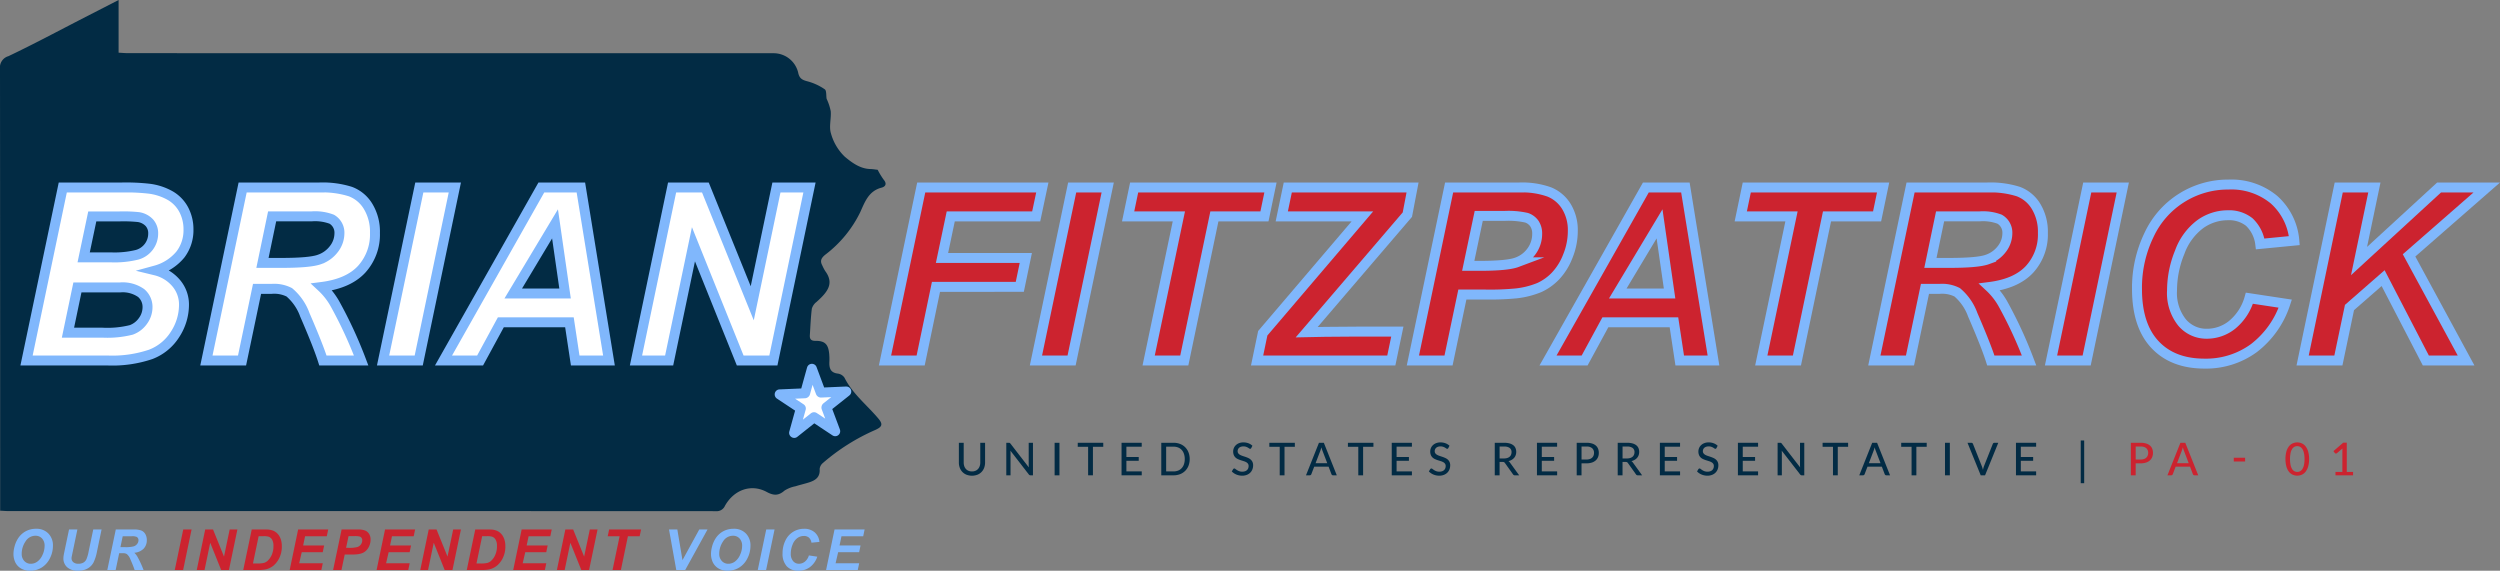 <svg xmlns="http://www.w3.org/2000/svg" width="502.664" height="114.756" viewBox="0 0 502.664 114.756">
  <rect x="0" y="0" width="502.664" height="114.756" fill="#808080" stroke="none"/>
  <g id="logo" transform="translate(-123.537 -290.37)">
    <path id="Path_1745" data-name="Path 1745" d="M123.57,393.051v-1.774q0-43.534-.033-87.069a2.353,2.353,0,0,1,1.7-2.545c5.1-2.424,10.081-5.1,15.107-7.679l7.04-3.613v10.593c.769.039,1.339.095,1.908.095q64.884.011,129.768.014a5.078,5.078,0,0,1,4.952,3.847c.222,1.182.785,1.529,1.872,1.8a11.161,11.161,0,0,1,3.485,1.608c.375.255.26,1.233.373,1.909a10.563,10.563,0,0,1,.829,2.5c.119,1.491-.385,3.12.048,4.475a10.243,10.243,0,0,0,2.783,4.673c1.4,1.167,3.07,2.428,5.16,2.473.478.011.955.1,1.447.151a14.52,14.52,0,0,0,1.22,2.007c.7.835.315,1.391-.444,1.585-2.586.664-3.356,2.876-4.273,4.909a23.8,23.8,0,0,1-7.032,8.565c-.83.677-1.1,1.242-.611,2.164a8.984,8.984,0,0,0,.6,1.144c1.86,2.522.42,4.247-1.759,6.2a2.635,2.635,0,0,0-.941,1.356c-.22,1.76-.283,3.541-.4,5.315-.05.786.235,1.157,1.12,1.151,1.883-.014,2.572.664,2.763,2.548a11.163,11.163,0,0,1,.043,1.617c-.055,1.255.169,2.232,1.706,2.417a1.93,1.93,0,0,1,1.329.819c1.643,3.278,4.531,5.5,6.819,8.225.943,1.125.791,1.652-.608,2.282a41.275,41.275,0,0,0-10.57,6.668,1.769,1.769,0,0,0-.631,1.208c.128,1.574-.8,2.24-2.066,2.653-.918.3-1.866.507-2.786.8a6.265,6.265,0,0,0-2.215.872c-1.2,1.049-2.176,1.027-3.576.27-3.087-1.671-6.555-.481-8.392,2.777a1.812,1.812,0,0,1-1.855,1.087q-71.113-.03-142.225-.02C124.751,393.13,124.274,393.086,123.57,393.051Z" fill="#022b44"/>
    <path id="Path_1746" data-name="Path 1746" d="M130.562,374.8l7.286-34.791h11.89a41.4,41.4,0,0,1,5.411.237,11.437,11.437,0,0,1,4.343,1.424,7.1,7.1,0,0,1,2.706,2.848,8.415,8.415,0,0,1,.925,3.94,8.056,8.056,0,0,1-1.614,5.019,9.838,9.838,0,0,1-4.983,3.215,7.828,7.828,0,0,1,4.189,2.623,6.65,6.65,0,0,1,1.507,4.26,10.934,10.934,0,0,1-1.78,5.945,10,10,0,0,1-4.913,4.046,24.02,24.02,0,0,1-8.567,1.234Zm8.33-5.6H145.8a19.652,19.652,0,0,0,5.826-.557A4.931,4.931,0,0,0,154,366.8a4.669,4.669,0,0,0,.89-2.706,3.642,3.642,0,0,0-1.282-2.859,6.445,6.445,0,0,0-4.272-1.128h-8.544Zm3.156-15.141h5.459a18.988,18.988,0,0,0,5.292-.522,4.418,4.418,0,0,0,3.228-4.248,3.167,3.167,0,0,0-.759-2.183,3.8,3.8,0,0,0-2.16-1.139,29,29,0,0,0-3.774-.142h-5.553Z" transform="translate(-1.69 -11.943)" fill="#fff" stroke="#80b7fc" stroke-miterlimit="10" stroke-width="2"/>
    <path id="Path_1747" data-name="Path 1747" d="M185.35,374.8h-7.167l7.286-34.791h15.45a18.587,18.587,0,0,1,6.205.819,7.048,7.048,0,0,1,3.584,3,9.79,9.79,0,0,1,1.365,5.292,10.382,10.382,0,0,1-2.658,7.321q-2.658,2.884-8.045,3.572a14.031,14.031,0,0,1,2.587,3.252A86.442,86.442,0,0,1,209.3,374.8h-7.689q-.926-2.942-3.631-9.184a10.685,10.685,0,0,0-3.133-4.532,6.7,6.7,0,0,0-3.56-.689h-2.919Zm4.105-19.627h3.8q5.766,0,7.653-.688a6.14,6.14,0,0,0,2.955-2.16,5.174,5.174,0,0,0,1.068-3.085,3.125,3.125,0,0,0-1.542-2.848,9.39,9.39,0,0,0-4.106-.57H191.4Z" transform="translate(-13.147 -11.943)" fill="#fff" stroke="#80b7fc" stroke-miterlimit="10" stroke-width="2"/>
    <path id="Path_1748" data-name="Path 1748" d="M224.96,374.8l7.286-34.791h7.143L232.127,374.8Z" transform="translate(-24.4 -11.943)" fill="#fff" stroke="#80b7fc" stroke-miterlimit="10" stroke-width="2"/>
    <path id="Path_1749" data-name="Path 1749" d="M266.278,367.113H252.49l-4.177,7.689h-7.357l19.674-34.791h7.95l5.649,34.791h-6.788Zm-.878-5.791-2.018-14-8.4,14Z" transform="translate(-28.248 -11.943)" fill="#fff" stroke="#80b7fc" stroke-miterlimit="10" stroke-width="2"/>
    <path id="Path_1750" data-name="Path 1750" d="M319.544,374.8h-6.668l-9.4-23.376L298.589,374.8H291.92l7.262-34.791h6.692l9.422,23.281,4.865-23.281h6.645Z" transform="translate(-40.509 -11.943)" fill="#fff" stroke="#80b7fc" stroke-miterlimit="10" stroke-width="2"/>
    <path id="Path_1751" data-name="Path 1751" d="M357.85,374.8l7.285-34.791h24.349l-1.234,5.814H371.069l-1.757,8.354h16.85l-1.211,5.814H368.1L365.017,374.8Z" transform="translate(-56.37 -11.943)" fill="#cc232f" stroke="#80b7fc" stroke-miterlimit="10" stroke-width="2"/>
    <path id="Path_1752" data-name="Path 1752" d="M397.814,374.8l7.286-34.791h7.143L404.981,374.8Z" transform="translate(-65.985 -11.943)" fill="#cc232f" stroke="#80b7fc" stroke-miterlimit="10" stroke-width="2"/>
    <path id="Path_1753" data-name="Path 1753" d="M433.512,374.8h-7.167l6.075-28.977h-10.2l1.211-5.814h27.41l-1.21,5.814H439.564Z" transform="translate(-71.855 -11.943)" fill="#cc232f" stroke="#80b7fc" stroke-miterlimit="10" stroke-width="2"/>
    <path id="Path_1754" data-name="Path 1754" d="M456.368,374.8l1.139-5.482,20.03-23.494H461.328l1.211-5.814h25.085l-1.044,5.458-20.243,23.637q3.227-.071,3.726-.071,2.278,0,6.29-.047h8.211l-1.211,5.814Z" transform="translate(-80.072 -11.943)" fill="#cc232f" stroke="#80b7fc" stroke-miterlimit="10" stroke-width="2"/>
    <path id="Path_1755" data-name="Path 1755" d="M504.78,374.8h-7.167l7.286-34.791h14.144a16.257,16.257,0,0,1,5.968.89,7.205,7.205,0,0,1,3.477,2.943,9.065,9.065,0,0,1,1.281,4.9,13.408,13.408,0,0,1-1.021,5.126,12.1,12.1,0,0,1-2.5,3.987,10.715,10.715,0,0,1-3.192,2.266,17.24,17.24,0,0,1-4.6,1.175,54.443,54.443,0,0,1-6.313.237h-4.58Zm3.963-19.033h2.207q5.671,0,7.571-.712a6.194,6.194,0,0,0,2.99-2.278,5.89,5.89,0,0,0,1.092-3.441,3.556,3.556,0,0,0-.558-2.065,3.17,3.17,0,0,0-1.566-1.175,16.677,16.677,0,0,0-4.5-.368h-5.126Z" transform="translate(-89.994 -11.943)" fill="#cc232f" stroke="#80b7fc" stroke-miterlimit="10" stroke-width="2"/>
    <path id="Path_1756" data-name="Path 1756" d="M558.712,367.113H544.924l-4.177,7.689h-7.357l19.674-34.791h7.95l5.648,34.791h-6.787Zm-.878-5.791-2.017-14-8.4,14Z" transform="translate(-98.602 -11.943)" fill="#cc232f" stroke="#80b7fc" stroke-miterlimit="10" stroke-width="2"/>
    <path id="Path_1757" data-name="Path 1757" d="M595.714,374.8h-7.167l6.075-28.977h-10.2l1.211-5.814h27.41l-1.21,5.814H601.766Z" transform="translate(-110.878 -11.943)" fill="#cc232f" stroke="#80b7fc" stroke-miterlimit="10" stroke-width="2"/>
    <path id="Path_1758" data-name="Path 1758" d="M626.955,374.8h-7.167l7.286-34.791h15.45a18.586,18.586,0,0,1,6.205.819,7.048,7.048,0,0,1,3.584,3,9.8,9.8,0,0,1,1.365,5.292,10.382,10.382,0,0,1-2.658,7.321q-2.659,2.884-8.045,3.572a14.029,14.029,0,0,1,2.587,3.252A86.549,86.549,0,0,1,650.9,374.8h-7.689q-.926-2.942-3.631-9.184a10.684,10.684,0,0,0-3.133-4.532,6.7,6.7,0,0,0-3.56-.689h-2.919Zm4.105-19.627h3.8q5.766,0,7.653-.688a6.14,6.14,0,0,0,2.955-2.16,5.174,5.174,0,0,0,1.068-3.085,3.127,3.127,0,0,0-1.542-2.848,9.39,9.39,0,0,0-4.106-.57h-7.879Z" transform="translate(-119.387 -11.943)" fill="#cc232f" stroke="#80b7fc" stroke-miterlimit="10" stroke-width="2"/>
    <path id="Path_1759" data-name="Path 1759" d="M666.565,374.8l7.286-34.791h7.143L673.732,374.8Z" transform="translate(-130.64 -11.943)" fill="#cc232f" stroke="#80b7fc" stroke-miterlimit="10" stroke-width="2"/>
    <path id="Path_1760" data-name="Path 1760" d="M711.936,362.083l7.215,1.092a18.517,18.517,0,0,1-6.337,8.959,16.291,16.291,0,0,1-9.9,3.1q-6.385,0-9.98-3.845t-3.6-11.154a24.361,24.361,0,0,1,2.409-10.857,17.492,17.492,0,0,1,15.984-10.146,13.449,13.449,0,0,1,9.137,3.026,12.387,12.387,0,0,1,4.105,8.247l-6.858.665a7.293,7.293,0,0,0-2.2-4.4,6.517,6.517,0,0,0-4.331-1.365,9.476,9.476,0,0,0-5.542,1.8,12.19,12.19,0,0,0-4.118,5.636,20.371,20.371,0,0,0-1.542,7.653,9.455,9.455,0,0,0,2.006,6.455,6.382,6.382,0,0,0,5,2.278,8.091,8.091,0,0,0,5.09-1.8A10.687,10.687,0,0,0,711.936,362.083Z" transform="translate(-136.12 -11.754)" fill="#cc232f" stroke="#80b7fc" stroke-miterlimit="10" stroke-width="2"/>
    <path id="Path_1761" data-name="Path 1761" d="M733.182,374.8l7.262-34.791h7.167L744.525,354.8l16.091-14.784H770.2l-15.616,13.645L766.051,374.8h-8.092l-8.591-16.565-6.763,5.909L740.372,374.8Z" transform="translate(-146.667 -11.943)" fill="#cc232f" stroke="#80b7fc" stroke-miterlimit="10" stroke-width="2"/>
    <path id="Path_1762" data-name="Path 1762" d="M332.864,400.887l1.36-4.9-4.261-2.822v-.015l.074,0q2.474-.107,4.947-.213a.1.1,0,0,0,.112-.088q.656-2.38,1.318-4.756c.007-.024.014-.046.027-.086l.085.225q.84,2.25,1.678,4.5a.08.08,0,0,0,.1.061q2.478-.109,4.954-.216l.1,0c-.027.025-.041.04-.057.052q-1.942,1.545-3.886,3.087a.1.1,0,0,0-.039.141q.868,2.314,1.731,4.629c.007.02.013.041.024.077l-4.261-2.822-3.984,3.166Z" transform="translate(-49.661 -23.488)" fill="#fff" stroke="#80b7fc" stroke-linecap="round" stroke-linejoin="round" stroke-width="2"/>
    <path id="Path_1763" data-name="Path 1763" d="M380.047,413.362a1.773,1.773,0,0,0,.7-.132,1.465,1.465,0,0,0,.524-.372,1.647,1.647,0,0,0,.328-.57,2.223,2.223,0,0,0,.114-.731V407.6h.966v3.96a3.011,3.011,0,0,1-.182,1.062,2.426,2.426,0,0,1-.524.843,2.4,2.4,0,0,1-.829.556,3.118,3.118,0,0,1-2.2,0,2.4,2.4,0,0,1-.829-.556,2.426,2.426,0,0,1-.524-.843,3.011,3.011,0,0,1-.182-1.062V407.6h.971v3.955a2.289,2.289,0,0,0,.112.733,1.617,1.617,0,0,0,.326.572,1.465,1.465,0,0,0,.524.372A1.773,1.773,0,0,0,380.047,413.362Z" transform="translate(-61.077 -28.202)" fill="#022b44"/>
    <path id="Path_1764" data-name="Path 1764" d="M395.329,407.6v6.543h-.492a.392.392,0,0,1-.189-.041.549.549,0,0,1-.153-.132l-3.7-4.781c.007.083.012.163.016.242s.008.153.008.223v4.488h-.852V407.6h.5a.474.474,0,0,1,.191.03.435.435,0,0,1,.141.134l3.7,4.785c-.009-.088-.016-.174-.021-.258s-.007-.161-.007-.234V407.6Z" transform="translate(-64.098 -28.202)" fill="#022b44"/>
    <path id="Path_1765" data-name="Path 1765" d="M403.732,414.141h-.975V407.6h.975Z" transform="translate(-67.174 -28.202)" fill="#022b44"/>
    <path id="Path_1766" data-name="Path 1766" d="M414.013,408.409h-2.078v5.732h-.966v-5.732h-2.087V407.6h5.131Z" transform="translate(-68.648 -28.202)" fill="#022b44"/>
    <path id="Path_1767" data-name="Path 1767" d="M424.54,413.353l0,.788H420.48V407.6h4.055v.788h-3.08v2.073h2.479v.761h-2.479v2.132Z" transform="translate(-71.438 -28.202)" fill="#022b44"/>
    <path id="Path_1768" data-name="Path 1768" d="M436.713,410.87a3.645,3.645,0,0,1-.235,1.335,2.926,2.926,0,0,1-1.688,1.7,3.565,3.565,0,0,1-1.326.237H431V407.6h2.461a3.565,3.565,0,0,1,1.326.237,2.917,2.917,0,0,1,1.688,1.7A3.657,3.657,0,0,1,436.713,410.87Zm-.993,0a3.2,3.2,0,0,0-.159-1.046,2.212,2.212,0,0,0-.453-.784,1.931,1.931,0,0,0-.711-.49,2.466,2.466,0,0,0-.932-.169h-1.485v4.976h1.485a2.48,2.48,0,0,0,.932-.169,1.923,1.923,0,0,0,.711-.491,2.212,2.212,0,0,0,.453-.781A3.192,3.192,0,0,0,435.72,410.87Z" transform="translate(-73.97 -28.202)" fill="#022b44"/>
    <path id="Path_1769" data-name="Path 1769" d="M453.577,408.641a.371.371,0,0,1-.1.114.21.21,0,0,1-.128.036.334.334,0,0,1-.186-.075q-.1-.075-.262-.169a2.012,2.012,0,0,0-.377-.169,1.611,1.611,0,0,0-.523-.075,1.534,1.534,0,0,0-.5.075,1.071,1.071,0,0,0-.363.205.875.875,0,0,0-.221.305.963.963,0,0,0-.074.38.692.692,0,0,0,.134.437,1.163,1.163,0,0,0,.352.3,2.808,2.808,0,0,0,.5.214l.57.189a5.771,5.771,0,0,1,.57.226,2.006,2.006,0,0,1,.5.321,1.489,1.489,0,0,1,.353.474,1.577,1.577,0,0,1,.134.686,2.2,2.2,0,0,1-.148.811,1.917,1.917,0,0,1-.431.661,2,2,0,0,1-.695.444,2.551,2.551,0,0,1-.936.162,3.017,3.017,0,0,1-1.171-.235,2.772,2.772,0,0,1-.494-.27,2.4,2.4,0,0,1-.412-.352l.278-.465a.35.35,0,0,1,.1-.091.236.236,0,0,1,.13-.036.375.375,0,0,1,.221.1q.125.1.31.221a2.4,2.4,0,0,0,.442.221,1.729,1.729,0,0,0,.627.1,1.693,1.693,0,0,0,.538-.08,1.111,1.111,0,0,0,.4-.228.991.991,0,0,0,.248-.358,1.206,1.206,0,0,0,.086-.465.78.78,0,0,0-.131-.469,1.076,1.076,0,0,0-.351-.305,2.594,2.594,0,0,0-.5-.21l-.57-.18a5.53,5.53,0,0,1-.57-.217,1.846,1.846,0,0,1-.5-.32,1.453,1.453,0,0,1-.351-.5,1.817,1.817,0,0,1-.132-.736,1.749,1.749,0,0,1,.137-.679,1.72,1.72,0,0,1,.4-.581,1.962,1.962,0,0,1,.645-.406A2.347,2.347,0,0,1,452,407.5a2.854,2.854,0,0,1,1.014.175,2.353,2.353,0,0,1,.8.5Z" transform="translate(-78.459 -28.179)" fill="#022b44"/>
    <path id="Path_1770" data-name="Path 1770" d="M464.736,408.409h-2.077v5.732h-.966v-5.732h-2.088V407.6h5.131Z" transform="translate(-80.85 -28.202)" fill="#022b44"/>
    <path id="Path_1771" data-name="Path 1771" d="M475.506,414.141h-.748a.329.329,0,0,1-.209-.064.358.358,0,0,1-.118-.164l-.579-1.517h-2.884l-.579,1.517a.368.368,0,0,1-.118.157.322.322,0,0,1-.21.071h-.748l2.607-6.543h.98Zm-1.919-2.438-.97-2.538a5.391,5.391,0,0,1-.21-.656q-.05.2-.1.365t-.1.3l-.966,2.529Z" transform="translate(-83.186 -28.202)" fill="#022b44"/>
    <path id="Path_1772" data-name="Path 1772" d="M485.543,408.409h-2.077v5.732H482.5v-5.732h-2.087V407.6h5.131Z" transform="translate(-85.856 -28.202)" fill="#022b44"/>
    <path id="Path_1773" data-name="Path 1773" d="M496.071,413.353l0,.788h-4.056V407.6h4.056v.788h-3.081v2.073h2.479v.761h-2.479v2.132Z" transform="translate(-88.647 -28.202)" fill="#022b44"/>
    <path id="Path_1774" data-name="Path 1774" d="M505.753,408.641a.371.371,0,0,1-.1.114.21.21,0,0,1-.128.036.334.334,0,0,1-.186-.075c-.071-.05-.157-.106-.263-.169a1.982,1.982,0,0,0-.376-.169,1.614,1.614,0,0,0-.523-.075,1.531,1.531,0,0,0-.5.075,1.057,1.057,0,0,0-.363.205.866.866,0,0,0-.221.305.963.963,0,0,0-.074.38.692.692,0,0,0,.134.437,1.167,1.167,0,0,0,.353.3,2.8,2.8,0,0,0,.5.214q.279.091.57.189a5.762,5.762,0,0,1,.57.226,2.011,2.011,0,0,1,.5.321,1.5,1.5,0,0,1,.353.474,1.577,1.577,0,0,1,.134.686,2.2,2.2,0,0,1-.147.811,1.918,1.918,0,0,1-.431.661,2,2,0,0,1-.695.444,2.555,2.555,0,0,1-.937.162,3,3,0,0,1-.611-.061,3.048,3.048,0,0,1-.56-.173,2.793,2.793,0,0,1-.494-.27,2.4,2.4,0,0,1-.412-.352l.278-.465a.33.33,0,0,1,.1-.091.234.234,0,0,1,.13-.036.375.375,0,0,1,.221.1c.083.067.187.141.31.221a2.375,2.375,0,0,0,.442.221,1.73,1.73,0,0,0,.626.1,1.678,1.678,0,0,0,.538-.08,1.111,1.111,0,0,0,.4-.228,1,1,0,0,0,.248-.358,1.206,1.206,0,0,0,.086-.465.775.775,0,0,0-.132-.469,1.06,1.06,0,0,0-.351-.305,2.564,2.564,0,0,0-.5-.21l-.57-.18a5.4,5.4,0,0,1-.57-.217,1.834,1.834,0,0,1-.5-.32,1.432,1.432,0,0,1-.351-.5,1.817,1.817,0,0,1-.132-.736,1.749,1.749,0,0,1,.137-.679,1.729,1.729,0,0,1,.4-.581,1.974,1.974,0,0,1,.646-.406,2.345,2.345,0,0,1,.875-.153,2.854,2.854,0,0,1,1.014.175,2.36,2.36,0,0,1,.8.5Z" transform="translate(-91.011 -28.179)" fill="#022b44"/>
    <path id="Path_1775" data-name="Path 1775" d="M524.2,414.141h-.867a.406.406,0,0,1-.378-.205l-1.618-2.269a.474.474,0,0,0-.168-.162.611.611,0,0,0-.274-.048h-.633v2.684h-.971V407.6h1.886a4.041,4.041,0,0,1,1.092.13,2.123,2.123,0,0,1,.756.369,1.461,1.461,0,0,1,.442.576,2.048,2.048,0,0,1,.039,1.4,1.69,1.69,0,0,1-.308.54,1.911,1.911,0,0,1-.494.413,2.424,2.424,0,0,1-.661.264.992.992,0,0,1,.314.305Zm-3.054-3.39a2.167,2.167,0,0,0,.659-.091,1.334,1.334,0,0,0,.475-.257,1.057,1.057,0,0,0,.287-.4,1.311,1.311,0,0,0,.1-.508,1.01,1.01,0,0,0-.371-.852,1.8,1.8,0,0,0-1.114-.287h-.916v2.392Z" transform="translate(-95.21 -28.202)" fill="#022b44"/>
    <path id="Path_1776" data-name="Path 1776" d="M534.521,413.353l0,.788H530.46V407.6h4.056v.788h-3.081v2.073h2.479v.761h-2.479v2.132Z" transform="translate(-97.896 -28.202)" fill="#022b44"/>
    <path id="Path_1777" data-name="Path 1777" d="M542.966,407.6a3.666,3.666,0,0,1,1.094.146,2.123,2.123,0,0,1,.77.412,1.638,1.638,0,0,1,.453.645,2.3,2.3,0,0,1,.148.838,2.184,2.184,0,0,1-.159.844,1.8,1.8,0,0,1-.469.663,2.143,2.143,0,0,1-.772.431,3.394,3.394,0,0,1-1.064.153h-1.012v2.41h-.971V407.6Zm0,3.367a2.008,2.008,0,0,0,.649-.1,1.29,1.29,0,0,0,.469-.271,1.124,1.124,0,0,0,.285-.419,1.465,1.465,0,0,0,.1-.54,1.212,1.212,0,0,0-.371-.939,1.618,1.618,0,0,0-1.128-.342h-1.012v2.606Z" transform="translate(-100.428 -28.202)" fill="#022b44"/>
    <path id="Path_1778" data-name="Path 1778" d="M556.752,414.141h-.867a.4.4,0,0,1-.378-.205l-1.618-2.269a.475.475,0,0,0-.169-.162.607.607,0,0,0-.273-.048h-.633v2.684h-.971V407.6h1.886a4.041,4.041,0,0,1,1.092.13,2.121,2.121,0,0,1,.756.369,1.468,1.468,0,0,1,.442.576,1.914,1.914,0,0,1,.143.756,1.951,1.951,0,0,1-.1.642,1.693,1.693,0,0,1-.308.54,1.912,1.912,0,0,1-.494.413,2.423,2.423,0,0,1-.661.264.993.993,0,0,1,.314.305Zm-3.054-3.39a2.162,2.162,0,0,0,.658-.091,1.337,1.337,0,0,0,.476-.257,1.057,1.057,0,0,0,.287-.4,1.312,1.312,0,0,0,.1-.508,1.009,1.009,0,0,0-.371-.852,1.805,1.805,0,0,0-1.114-.287h-.916v2.392Z" transform="translate(-103.041 -28.202)" fill="#022b44"/>
    <path id="Path_1779" data-name="Path 1779" d="M567.07,413.353l0,.788H563.01V407.6h4.056v.788h-3.081v2.073h2.48v.761h-2.48v2.132Z" transform="translate(-105.727 -28.202)" fill="#022b44"/>
    <path id="Path_1780" data-name="Path 1780" d="M576.752,408.641a.37.37,0,0,1-.1.114.21.21,0,0,1-.128.036.334.334,0,0,1-.186-.075c-.071-.05-.157-.106-.263-.169a1.986,1.986,0,0,0-.376-.169,1.614,1.614,0,0,0-.523-.075,1.531,1.531,0,0,0-.5.075,1.057,1.057,0,0,0-.363.205.866.866,0,0,0-.221.305.964.964,0,0,0-.074.38.692.692,0,0,0,.134.437,1.168,1.168,0,0,0,.353.3,2.8,2.8,0,0,0,.5.214q.279.091.57.189a5.772,5.772,0,0,1,.57.226,2.011,2.011,0,0,1,.5.321,1.5,1.5,0,0,1,.353.474,1.577,1.577,0,0,1,.134.686,2.2,2.2,0,0,1-.147.811,1.919,1.919,0,0,1-.431.661,2,2,0,0,1-.695.444,2.555,2.555,0,0,1-.937.162,2.987,2.987,0,0,1-.61-.061,3.037,3.037,0,0,1-.561-.173,2.793,2.793,0,0,1-.494-.27,2.407,2.407,0,0,1-.412-.352l.278-.465a.329.329,0,0,1,.1-.091.234.234,0,0,1,.13-.036.376.376,0,0,1,.221.1c.083.067.187.141.31.221a2.373,2.373,0,0,0,.442.221,1.73,1.73,0,0,0,.626.1,1.679,1.679,0,0,0,.538-.08,1.111,1.111,0,0,0,.4-.228,1,1,0,0,0,.248-.358,1.206,1.206,0,0,0,.086-.465.775.775,0,0,0-.132-.469,1.061,1.061,0,0,0-.351-.305,2.566,2.566,0,0,0-.5-.21l-.57-.18a5.392,5.392,0,0,1-.57-.217,1.835,1.835,0,0,1-.5-.32,1.432,1.432,0,0,1-.351-.5,1.816,1.816,0,0,1-.132-.736,1.749,1.749,0,0,1,.137-.679,1.728,1.728,0,0,1,.4-.581,1.974,1.974,0,0,1,.645-.406,2.348,2.348,0,0,1,.875-.153,2.853,2.853,0,0,1,1.014.175,2.36,2.36,0,0,1,.8.5Z" transform="translate(-108.092 -28.179)" fill="#022b44"/>
    <path id="Path_1781" data-name="Path 1781" d="M587.723,413.353l0,.788h-4.056V407.6h4.056v.788h-3.081v2.073h2.479v.761h-2.479v2.132Z" transform="translate(-110.696 -28.202)" fill="#022b44"/>
    <path id="Path_1782" data-name="Path 1782" d="M599.544,407.6v6.543h-.492a.392.392,0,0,1-.189-.041.561.561,0,0,1-.153-.132l-3.7-4.781c.006.083.011.163.016.242s.007.153.007.223v4.488h-.852V407.6h.5a.474.474,0,0,1,.191.03.42.42,0,0,1,.141.134l3.7,4.785c-.009-.088-.016-.174-.021-.258s-.007-.161-.007-.234V407.6Z" transform="translate(-113.228 -28.202)" fill="#022b44"/>
    <path id="Path_1783" data-name="Path 1783" d="M611.221,408.409h-2.078v5.732h-.966v-5.732H606.09V407.6h5.131Z" transform="translate(-116.091 -28.202)" fill="#022b44"/>
    <path id="Path_1784" data-name="Path 1784" d="M621.99,414.141h-.747a.331.331,0,0,1-.21-.064.357.357,0,0,1-.118-.164l-.579-1.517h-2.883l-.579,1.517a.368.368,0,0,1-.118.157.324.324,0,0,1-.21.071H615.8L618.4,407.6h.98Zm-1.918-2.438-.971-2.538a5.646,5.646,0,0,1-.21-.656q-.05.2-.1.365c-.035.112-.069.213-.1.3l-.967,2.529Z" transform="translate(-118.427 -28.202)" fill="#022b44"/>
    <path id="Path_1785" data-name="Path 1785" d="M632.028,408.409h-2.077v5.732h-.966v-5.732H626.9V407.6h5.131Z" transform="translate(-121.097 -28.202)" fill="#022b44"/>
    <path id="Path_1786" data-name="Path 1786" d="M639.47,414.141h-.975V407.6h.975Z" transform="translate(-123.887 -28.202)" fill="#022b44"/>
    <path id="Path_1787" data-name="Path 1787" d="M650.645,407.6l-2.66,6.543h-.871l-2.661-6.543h.775a.32.32,0,0,1,.207.064.4.4,0,0,1,.121.163l1.768,4.448c.043.109.085.229.125.36s.078.267.112.41c.03-.143.065-.28.1-.41s.075-.251.118-.36l1.763-4.448a.36.36,0,0,1,.117-.159.318.318,0,0,1,.207-.068Z" transform="translate(-125.321 -28.202)" fill="#022b44"/>
    <path id="Path_1788" data-name="Path 1788" d="M661.342,413.353l0,.788h-4.056V407.6h4.056v.788h-3.081v2.073h2.48v.761h-2.48v2.132Z" transform="translate(-128.407 -28.202)" fill="#022b44"/>
    <path id="Path_1789" data-name="Path 1789" d="M674.436,406.992h.693v8.589h-.693Z" transform="translate(-132.534 -28.057)" fill="#022b44"/>
    <path id="Path_1790" data-name="Path 1790" d="M689.684,407.6a3.67,3.67,0,0,1,1.094.146,2.123,2.123,0,0,1,.77.412,1.636,1.636,0,0,1,.453.645,2.282,2.282,0,0,1,.149.838,2.2,2.2,0,0,1-.159.844,1.791,1.791,0,0,1-.47.663,2.133,2.133,0,0,1-.772.431,3.394,3.394,0,0,1-1.064.153h-1.012v2.41H687.7V407.6Zm0,3.367a2.009,2.009,0,0,0,.649-.1,1.292,1.292,0,0,0,.469-.271,1.125,1.125,0,0,0,.285-.419,1.466,1.466,0,0,0,.1-.54,1.212,1.212,0,0,0-.372-.939,1.618,1.618,0,0,0-1.128-.342h-1.012v2.606Z" transform="translate(-135.725 -28.202)" fill="#cc232f"/>
    <path id="Path_1791" data-name="Path 1791" d="M703.584,414.141h-.747a.33.33,0,0,1-.21-.064.358.358,0,0,1-.118-.164l-.579-1.517h-2.884l-.579,1.517a.369.369,0,0,1-.118.157.323.323,0,0,1-.21.071h-.747L700,407.6h.98Zm-1.918-2.438-.971-2.538a5.5,5.5,0,0,1-.21-.656q-.05.2-.1.365t-.1.3l-.966,2.529Z" transform="translate(-138.057 -28.202)" fill="#cc232f"/>
    <path id="Path_1792" data-name="Path 1792" d="M714.955,411.558h2.278v.756h-2.278Z" transform="translate(-142.282 -29.155)" fill="#cc232f"/>
    <path id="Path_1793" data-name="Path 1793" d="M733.391,410.847a5.308,5.308,0,0,1-.185,1.485,3.087,3.087,0,0,1-.506,1.04,2.028,2.028,0,0,1-.756.614,2.287,2.287,0,0,1-1.873,0,2.016,2.016,0,0,1-.754-.614,3.081,3.081,0,0,1-.5-1.04,6.152,6.152,0,0,1,0-2.973,3.09,3.09,0,0,1,.5-1.043,2.021,2.021,0,0,1,.754-.613,2.287,2.287,0,0,1,1.873,0,2.033,2.033,0,0,1,.756.613,3.1,3.1,0,0,1,.506,1.043A5.332,5.332,0,0,1,733.391,410.847Zm-.92,0a5.325,5.325,0,0,0-.122-1.235,2.52,2.52,0,0,0-.323-.8,1.2,1.2,0,0,0-.468-.431,1.255,1.255,0,0,0-1.1,0,1.194,1.194,0,0,0-.467.431,2.487,2.487,0,0,0-.321.8,6.5,6.5,0,0,0,0,2.47,2.466,2.466,0,0,0,.321.8,1.2,1.2,0,0,0,.467.428,1.262,1.262,0,0,0,1.1,0,1.211,1.211,0,0,0,.468-.428,2.5,2.5,0,0,0,.323-.8A5.325,5.325,0,0,0,732.471,410.847Z" transform="translate(-145.573 -28.179)" fill="#cc232f"/>
    <path id="Path_1794" data-name="Path 1794" d="M745.288,413.458v.679h-3.536v-.679h1.385V409.17q0-.205.014-.424l-1.112.942a.3.3,0,0,1-.128.064.309.309,0,0,1-.12.005.243.243,0,0,1-.1-.039.336.336,0,0,1-.071-.061l-.278-.387,1.959-1.69h.724v5.878Z" transform="translate(-148.63 -28.198)" fill="#cc232f"/>
    <g id="Group_672" data-name="Group 672" transform="translate(126.241 396.688)">
      <path id="Path_1795" data-name="Path 1795" d="M127.1,435.464a5.82,5.82,0,0,1,.217-1.525,5.476,5.476,0,0,1,.864-1.863,4.2,4.2,0,0,1,1.466-1.249,4.3,4.3,0,0,1,2.013-.459,3.29,3.29,0,0,1,2.445.939,3.386,3.386,0,0,1,.932,2.492,5.489,5.489,0,0,1-.607,2.5,4.526,4.526,0,0,1-1.646,1.858,4.354,4.354,0,0,1-2.353.65,3.371,3.371,0,0,1-1.913-.516,2.89,2.89,0,0,1-1.1-1.283A3.942,3.942,0,0,1,127.1,435.464Zm1.658-.034a2.021,2.021,0,0,0,.512,1.408,1.726,1.726,0,0,0,1.346.567,2.2,2.2,0,0,0,1.3-.448,3.254,3.254,0,0,0,1.035-1.357,4.3,4.3,0,0,0,.409-1.772,2.112,2.112,0,0,0-.517-1.51,1.734,1.734,0,0,0-1.318-.548,2.323,2.323,0,0,0-2,1.145A4.413,4.413,0,0,0,128.755,435.43Z" transform="translate(-127.097 -430.369)" fill="#80b7fc"/>
      <path id="Path_1796" data-name="Path 1796" d="M141.458,430.552h1.675l-.923,4.427-.228,1.09a1.625,1.625,0,0,0-.022.262,1.02,1.02,0,0,0,.353.8,1.5,1.5,0,0,0,1.026.314,1.98,1.98,0,0,0,1-.229,1.516,1.516,0,0,0,.612-.678,7.334,7.334,0,0,0,.44-1.53l.934-4.455H148l-.929,4.461a8.847,8.847,0,0,1-.679,2.152,3.008,3.008,0,0,1-1.163,1.213,3.769,3.769,0,0,1-1.969.468,3.1,3.1,0,0,1-2.18-.7,2.331,2.331,0,0,1-.756-1.794,3.362,3.362,0,0,1,.04-.5q.022-.178.194-1.012Z" transform="translate(-130.279 -430.413)" fill="#80b7fc"/>
      <path id="Path_1797" data-name="Path 1797" d="M153.625,438.706h-1.68l1.708-8.154h3.621a4.347,4.347,0,0,1,1.454.192,1.655,1.655,0,0,1,.84.7,2.3,2.3,0,0,1,.32,1.241,2.435,2.435,0,0,1-.623,1.716,2.988,2.988,0,0,1-1.886.838,3.263,3.263,0,0,1,.606.761,20.153,20.153,0,0,1,1.252,2.7h-1.8q-.216-.689-.851-2.152a2.506,2.506,0,0,0-.734-1.062,1.57,1.57,0,0,0-.835-.161h-.684Zm.962-4.6h.89a6.34,6.34,0,0,0,1.794-.161,1.442,1.442,0,0,0,.693-.506,1.215,1.215,0,0,0,.251-.724.736.736,0,0,0-.361-.668,2.207,2.207,0,0,0-.962-.133h-1.847Z" transform="translate(-133.075 -430.413)" fill="#80b7fc"/>
      <path id="Path_1798" data-name="Path 1798" d="M169.806,438.706l1.708-8.154h1.674l-1.7,8.154Z" transform="translate(-137.372 -430.413)" fill="#cc232f"/>
      <path id="Path_1799" data-name="Path 1799" d="M182.1,438.706h-1.563l-2.2-5.479-1.145,5.479h-1.564l1.7-8.154H178.9l2.208,5.456,1.14-5.456H183.8Z" transform="translate(-138.772 -430.413)" fill="#cc232f"/>
      <path id="Path_1800" data-name="Path 1800" d="M187.938,438.706l1.708-8.154h2.2q.917,0,1.173.027a3.439,3.439,0,0,1,.9.206,2.5,2.5,0,0,1,.724.437,2.765,2.765,0,0,1,.561.675,3.333,3.333,0,0,1,.365.909,4.688,4.688,0,0,1,.128,1.127,5.223,5.223,0,0,1-.5,2.339,4.636,4.636,0,0,1-1.265,1.621,3.807,3.807,0,0,1-1.507.69,7.7,7.7,0,0,1-1.607.122Zm1.952-1.312h.851a5.532,5.532,0,0,0,1.338-.115,1.852,1.852,0,0,0,.759-.425,3.6,3.6,0,0,0,.834-1.2,4.263,4.263,0,0,0,.339-1.769,2.44,2.44,0,0,0-.281-1.3,1.362,1.362,0,0,0-.693-.582,3.576,3.576,0,0,0-1.029-.1h-.973Z" transform="translate(-141.734 -430.413)" fill="#cc232f"/>
      <path id="Path_1801" data-name="Path 1801" d="M200.234,438.706l1.7-8.154h6.047l-.284,1.362h-4.367l-.389,1.852h4.222l-.284,1.363h-4.222l-.512,2.213h4.745l-.289,1.363Z" transform="translate(-144.692 -430.413)" fill="#cc232f"/>
      <path id="Path_1802" data-name="Path 1802" d="M213.411,438.706h-1.68l1.708-8.154h3.315a3.834,3.834,0,0,1,1.4.208,1.694,1.694,0,0,1,.815.69,2.126,2.126,0,0,1,.3,1.149,3.143,3.143,0,0,1-.239,1.2,2.838,2.838,0,0,1-.587.935,2.5,2.5,0,0,1-.748.531,4.007,4.007,0,0,1-1.079.275,12.5,12.5,0,0,1-1.479.056h-1.074Zm.93-4.461h.517a6.019,6.019,0,0,0,1.774-.167,1.45,1.45,0,0,0,.7-.534,1.377,1.377,0,0,0,.256-.806.838.838,0,0,0-.131-.484.738.738,0,0,0-.367-.275,3.855,3.855,0,0,0-1.055-.087h-1.2Z" transform="translate(-147.458 -430.413)" fill="#cc232f"/>
      <path id="Path_1803" data-name="Path 1803" d="M223.244,438.706l1.7-8.154h6.046l-.283,1.362h-4.367l-.389,1.852h4.222l-.284,1.363h-4.222l-.512,2.213H229.9l-.289,1.363Z" transform="translate(-150.228 -430.413)" fill="#cc232f"/>
      <path id="Path_1804" data-name="Path 1804" d="M241.282,438.706h-1.564l-2.2-5.479-1.146,5.479h-1.563l1.7-8.154h1.569l2.208,5.456,1.141-5.456h1.558Z" transform="translate(-153.01 -430.413)" fill="#cc232f"/>
      <path id="Path_1805" data-name="Path 1805" d="M247.118,438.706l1.707-8.154h2.2q.918,0,1.174.027a3.439,3.439,0,0,1,.9.206,2.491,2.491,0,0,1,.723.437,2.768,2.768,0,0,1,.562.675,3.357,3.357,0,0,1,.365.909,4.689,4.689,0,0,1,.128,1.127,5.223,5.223,0,0,1-.5,2.339,4.636,4.636,0,0,1-1.265,1.621,3.807,3.807,0,0,1-1.507.69,7.712,7.712,0,0,1-1.608.122Zm1.952-1.312h.851a5.521,5.521,0,0,0,1.337-.115,1.843,1.843,0,0,0,.759-.425,3.589,3.589,0,0,0,.835-1.2,4.263,4.263,0,0,0,.339-1.769,2.44,2.44,0,0,0-.281-1.3,1.365,1.365,0,0,0-.693-.582,3.579,3.579,0,0,0-1.029-.1h-.974Z" transform="translate(-155.971 -430.413)" fill="#cc232f"/>
      <path id="Path_1806" data-name="Path 1806" d="M259.414,438.706l1.7-8.154h6.046l-.283,1.362h-4.367l-.39,1.852h4.222l-.284,1.363h-4.222l-.512,2.213h4.745l-.289,1.363Z" transform="translate(-158.929 -430.413)" fill="#cc232f"/>
      <path id="Path_1807" data-name="Path 1807" d="M277.451,438.706h-1.563l-2.2-5.479-1.146,5.479h-1.563l1.7-8.154h1.569l2.208,5.456,1.141-5.456h1.558Z" transform="translate(-161.711 -430.413)" fill="#cc232f"/>
      <path id="Path_1808" data-name="Path 1808" d="M287.085,438.706h-1.68l1.424-6.792h-2.392l.284-1.362h6.425l-.284,1.362H288.5Z" transform="translate(-164.949 -430.413)" fill="#cc232f"/>
      <path id="Path_1809" data-name="Path 1809" d="M303.919,438.706h-1.792l-1.463-8.154h1.675l1.034,6.168,3.376-6.168h1.663Z" transform="translate(-168.854 -430.413)" fill="#80b7fc"/>
      <path id="Path_1810" data-name="Path 1810" d="M311.782,435.464a5.851,5.851,0,0,1,.216-1.525,5.477,5.477,0,0,1,.865-1.863,4.194,4.194,0,0,1,1.466-1.249,4.308,4.308,0,0,1,2.014-.459,3.291,3.291,0,0,1,2.445.939,3.389,3.389,0,0,1,.931,2.492,5.5,5.5,0,0,1-.606,2.5,4.528,4.528,0,0,1-1.646,1.858,4.351,4.351,0,0,1-2.353.65,3.373,3.373,0,0,1-1.914-.516,2.893,2.893,0,0,1-1.1-1.283A3.929,3.929,0,0,1,311.782,435.464Zm1.657-.034a2.025,2.025,0,0,0,.512,1.408,1.726,1.726,0,0,0,1.346.567,2.206,2.206,0,0,0,1.3-.448,3.246,3.246,0,0,0,1.034-1.357,4.29,4.29,0,0,0,.409-1.772,2.112,2.112,0,0,0-.517-1.51,1.733,1.733,0,0,0-1.318-.548,2.323,2.323,0,0,0-2,1.145A4.408,4.408,0,0,0,313.439,435.43Z" transform="translate(-171.528 -430.369)" fill="#80b7fc"/>
      <path id="Path_1811" data-name="Path 1811" d="M324.158,438.706l1.708-8.154h1.674l-1.7,8.154Z" transform="translate(-174.505 -430.413)" fill="#80b7fc"/>
      <path id="Path_1812" data-name="Path 1812" d="M336.022,435.725l1.691.256a4.334,4.334,0,0,1-1.485,2.1,3.812,3.812,0,0,1-2.319.726,3.046,3.046,0,0,1-2.339-.9,3.693,3.693,0,0,1-.842-2.614,5.708,5.708,0,0,1,.564-2.545,4.1,4.1,0,0,1,3.746-2.378,3.151,3.151,0,0,1,2.142.709,2.9,2.9,0,0,1,.962,1.933l-1.608.156a1.707,1.707,0,0,0-.515-1.032,1.524,1.524,0,0,0-1.015-.32,2.224,2.224,0,0,0-1.3.423,2.855,2.855,0,0,0-.964,1.321,4.782,4.782,0,0,0-.361,1.795,2.216,2.216,0,0,0,.47,1.513,1.494,1.494,0,0,0,1.17.534,1.9,1.9,0,0,0,1.194-.423A2.51,2.51,0,0,0,336.022,435.725Z" transform="translate(-176.086 -430.369)" fill="#80b7fc"/>
      <path id="Path_1813" data-name="Path 1813" d="M342.253,438.706l1.7-8.154H350l-.283,1.362h-4.367l-.39,1.852h4.222l-.283,1.363h-4.222l-.512,2.213h4.745l-.289,1.363Z" transform="translate(-178.859 -430.413)" fill="#80b7fc"/>
    </g>
  </g>
</svg>
